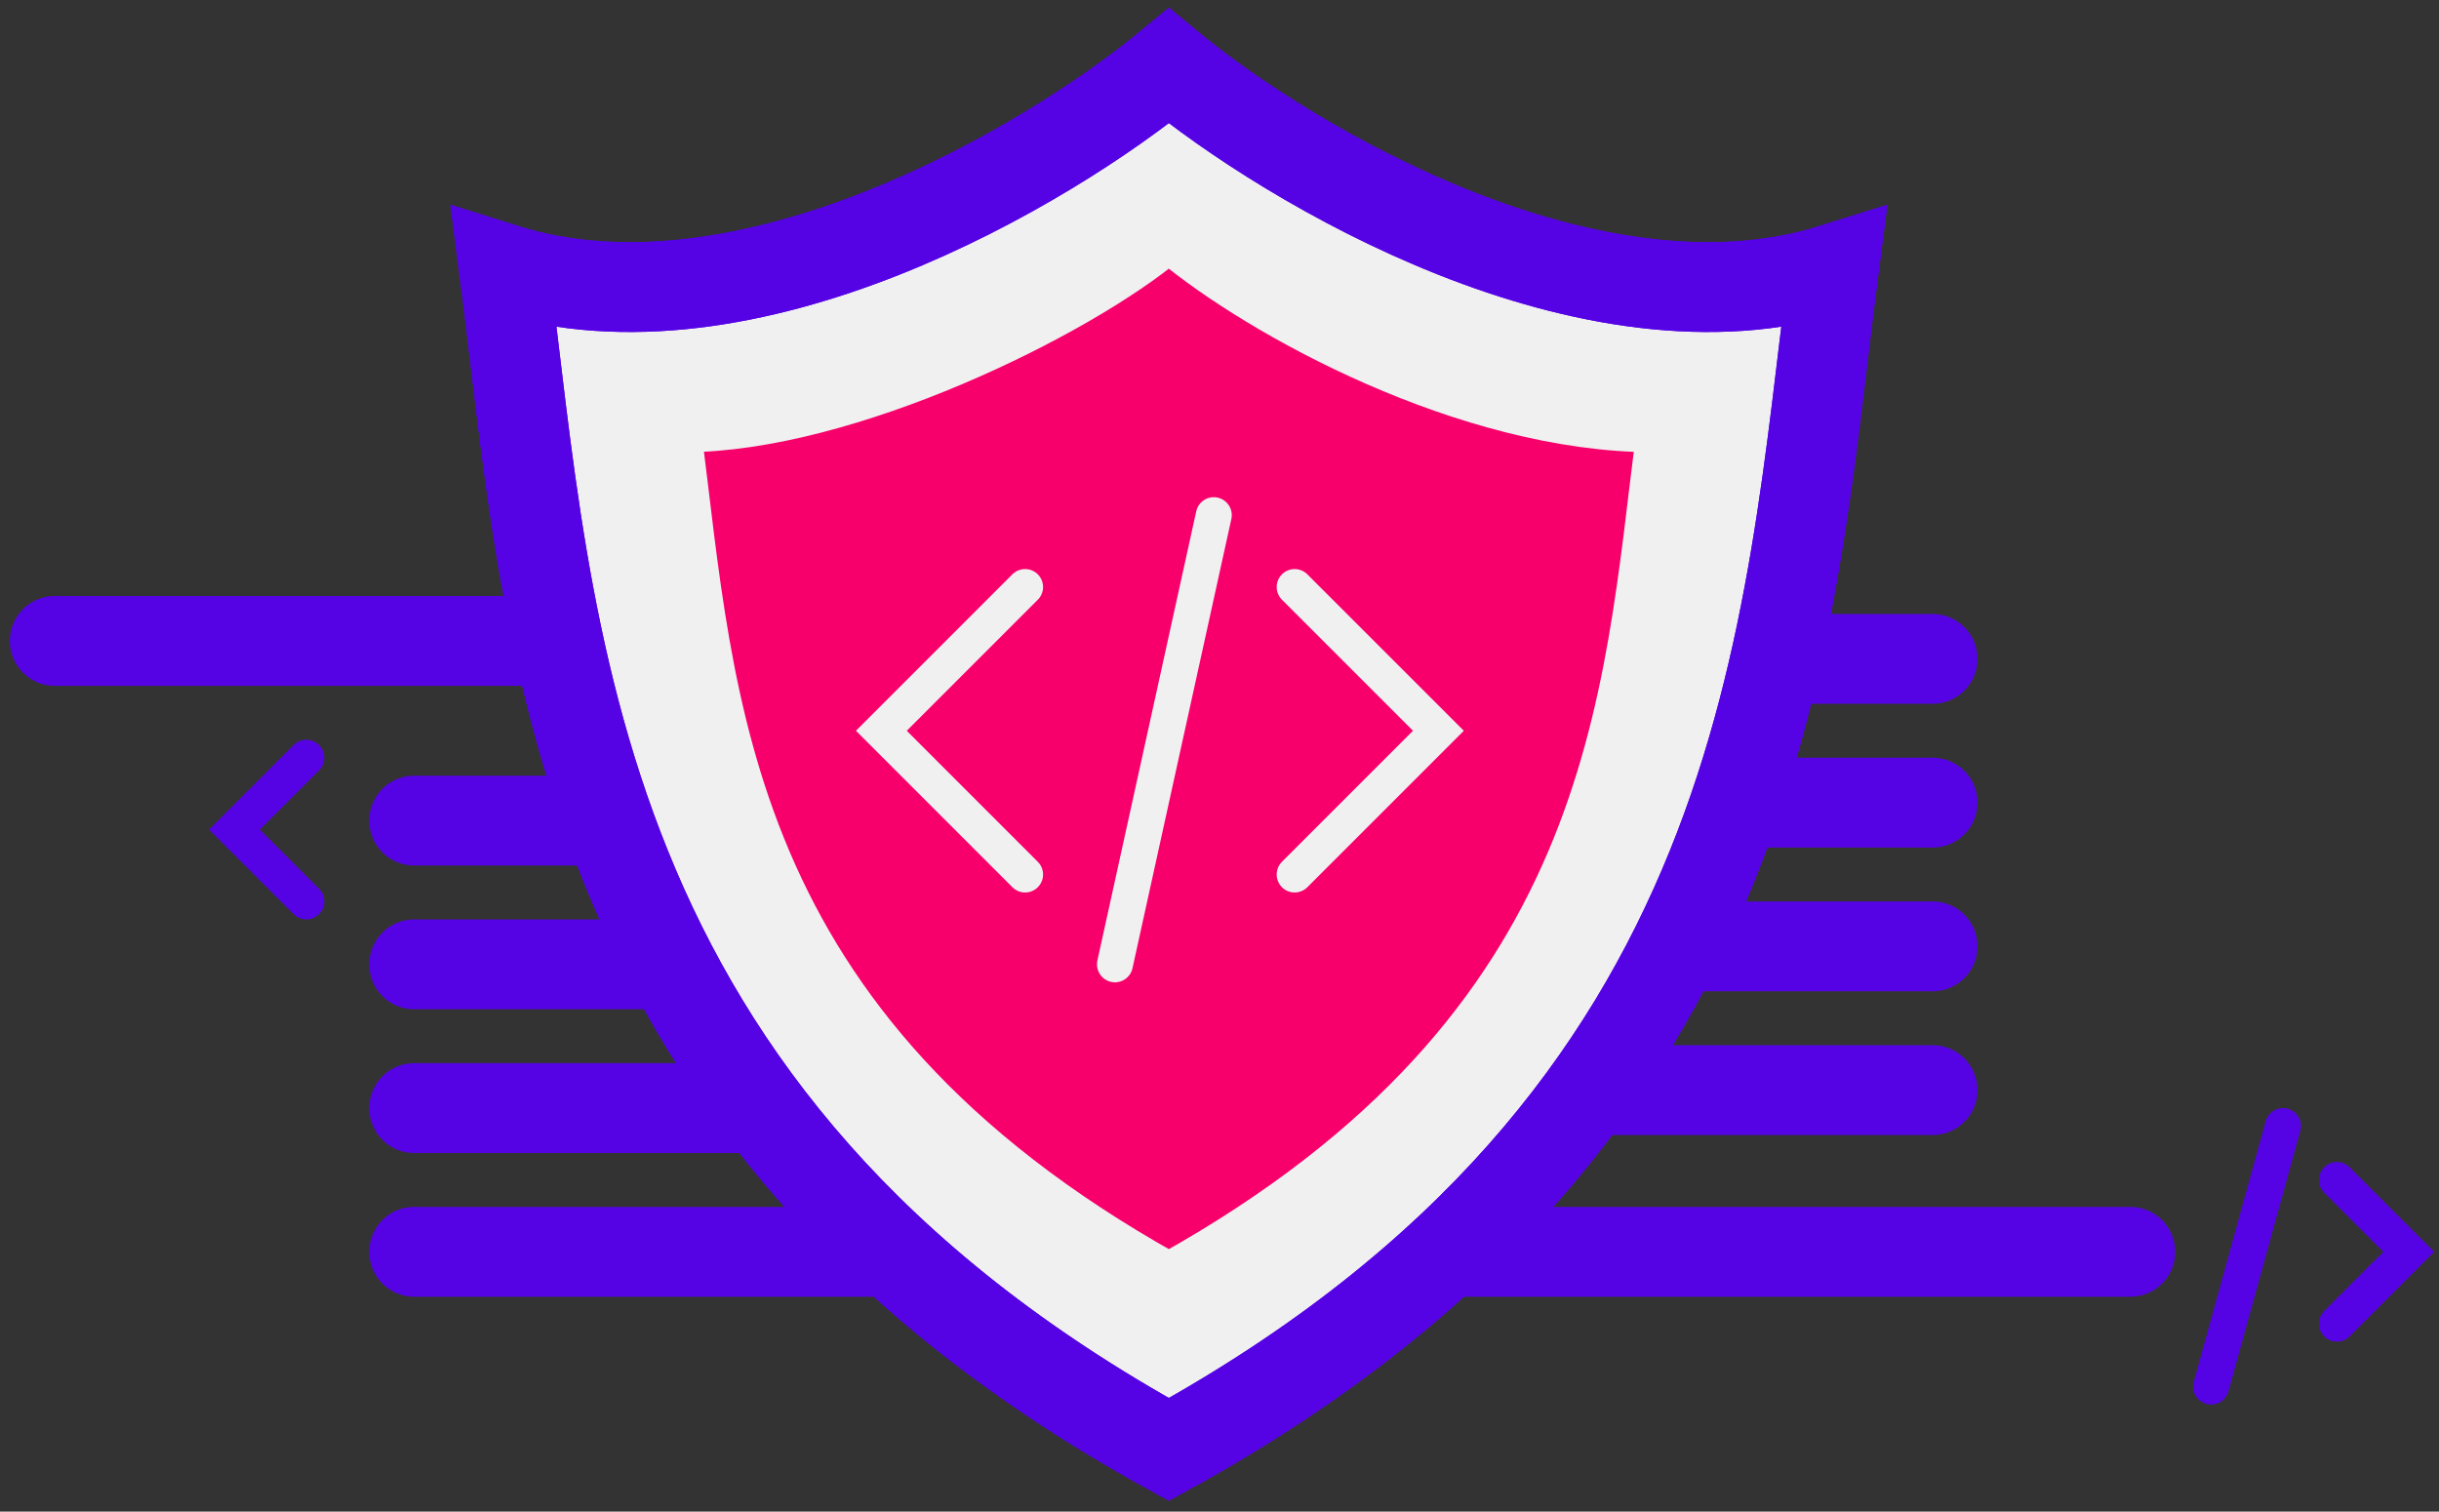 <svg width="121" height="75" viewBox="0 0 121 75" fill="none" xmlns="http://www.w3.org/2000/svg">
<rect x="0" y="0" width="121" height="75" fill="#333333" stroke="none"/>
<path d="M2.716 31.8H50.411" stroke="#5503E5" stroke-width="4.457" stroke-linecap="round"/>
<path d="M20.546 40.715H68.241" stroke="#5503E5" stroke-width="4.457" stroke-linecap="round"/>
<path d="M20.546 47.847H68.241" stroke="#5503E5" stroke-width="4.457" stroke-linecap="round"/>
<path d="M20.546 54.979H68.241" stroke="#5503E5" stroke-width="4.457" stroke-linecap="round"/>
<path d="M20.546 62.111H68.241" stroke="#5503E5" stroke-width="4.457" stroke-linecap="round"/>
<path d="M15.197 37.595L11.631 41.161L15.197 44.727" stroke="#5503E5" stroke-width="1.783" stroke-linecap="round"/>
<path d="M57.988 62.111H105.683" stroke="#5503E5" stroke-width="4.457" stroke-linecap="round"/>
<path d="M48.182 32.692H95.876" stroke="#5503E5" stroke-width="4.457" stroke-linecap="round"/>
<path d="M48.182 39.824H95.876" stroke="#5503E5" stroke-width="4.457" stroke-linecap="round"/>
<path d="M48.182 46.956H95.876" stroke="#5503E5" stroke-width="4.457" stroke-linecap="round"/>
<path d="M48.182 54.087H95.876" stroke="#5503E5" stroke-width="4.457" stroke-linecap="round"/>
<path d="M115.935 58.545L119.501 62.111L115.935 65.677" stroke="#5503E5" stroke-width="1.783" stroke-linecap="round"/>
<path d="M113.26 55.87L109.694 68.797" stroke="#5503E5" stroke-width="1.783" stroke-linecap="round"/>
<path d="M25.003 13.332C37.04 17.12 52.008 8.204 57.988 3.272C63.968 8.204 78.937 17.12 90.973 13.332C88.659 31.085 88.08 55.348 57.988 71.917C27.896 55.348 27.318 31.085 25.003 13.332Z" fill="#F0F0F0" stroke="#5503E5" stroke-width="4.457"/>
<path d="M25.003 13.332C37.04 17.12 52.008 8.204 57.988 3.272C63.968 8.204 78.937 17.12 90.973 13.332C88.659 31.085 88.08 55.348 57.988 71.917C27.896 55.348 27.318 31.085 25.003 13.332Z" stroke="#5503E5" stroke-width="4.457"/>
<path d="M33.918 21.548C42.124 21.548 53.625 15.838 57.988 12.187C62.352 15.838 72.698 21.548 82.058 21.548C80.369 34.69 79.947 50.737 57.988 63.002C36.029 50.737 35.607 34.69 33.918 21.548Z" fill="#F8006B" stroke="#F0F0F0" stroke-width="1.783"/>
<path d="M50.856 29.126L43.725 36.258L50.856 43.39" stroke="#F0F0F0" stroke-width="1.783" stroke-linecap="round"/>
<path d="M64.228 29.126L71.36 36.258L64.228 43.39" stroke="#F0F0F0" stroke-width="1.783" stroke-linecap="round"/>
<path d="M55.313 47.847L60.217 25.56" stroke="#F0F0F0" stroke-width="1.783" stroke-linecap="round"/>
</svg>
